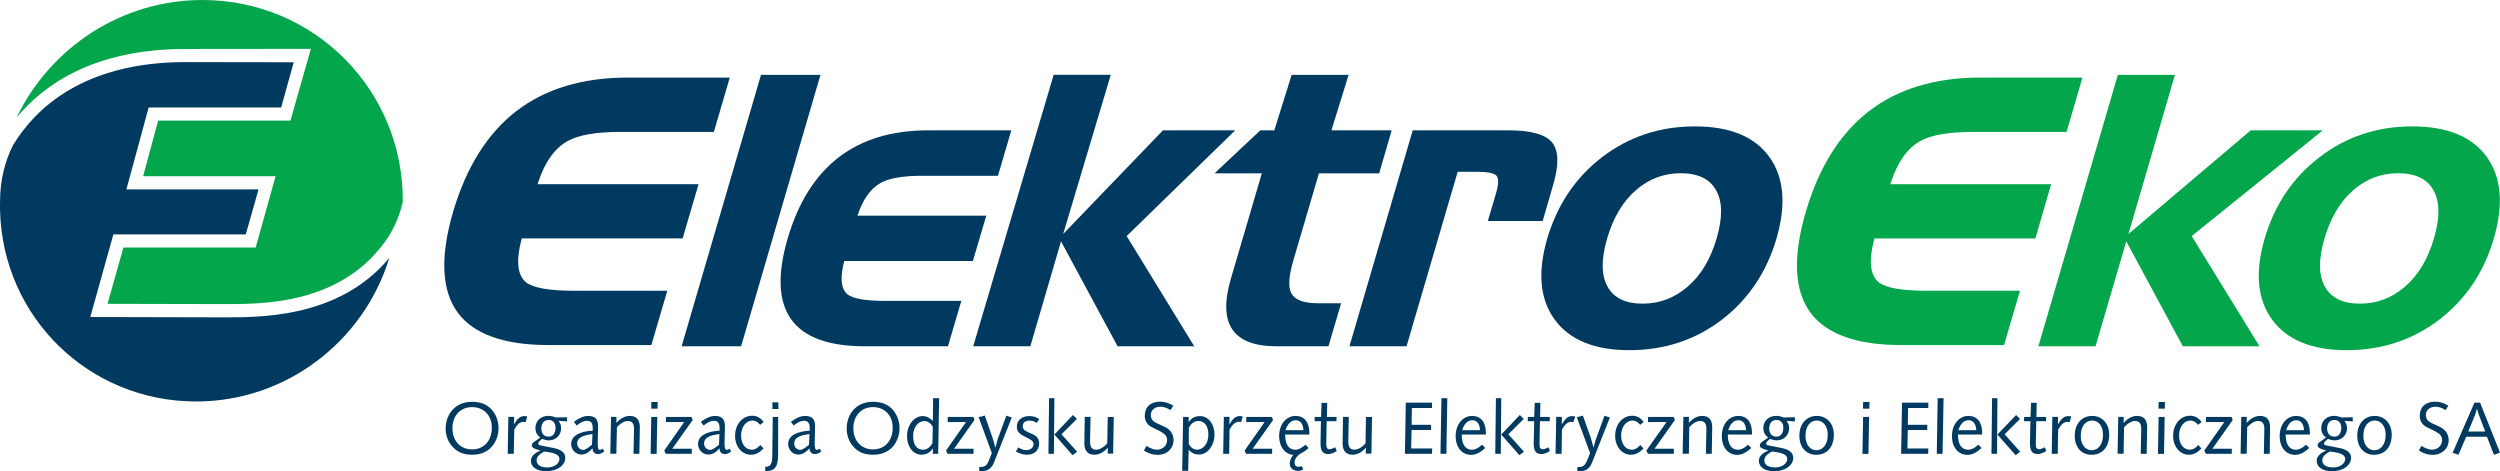<?xml version="1.0" encoding="utf-8"?>
<!-- Generator: Adobe Illustrator 27.7.0, SVG Export Plug-In . SVG Version: 6.00 Build 0)  -->
<svg version="1.1" id="Warstwa_1" xmlns="http://www.w3.org/2000/svg" xmlns:xlink="http://www.w3.org/1999/xlink" x="0px" y="0px"
	 viewBox="0 0 570.07 107.46" style="enable-background:new 0 0 570.07 107.46;" xml:space="preserve">
<style type="text/css">
	.st0{fill:#003A60;}
	.st1{fill:#04A64B;}
</style>
<g>
	<polygon class="st0" points="168.99,78.96 155.43,78.96 173.53,17.07 187.09,17.07 	"/>
	<g>
		<path class="st0" d="M216.16,78.96H197.2c-16.52,0-22.38-8.19-17.59-24.58c4.83-16.44,15.5-24.66,32-24.66h19l-3.05,10.36h-17.19
			c-4.45,0-7.61,0.54-9.57,1.64c-2.3,1.3-4.07,3.77-5.27,7.46h29.37l-3.06,10.34h-29.33c-1,3.84-0.76,6.37,0.76,7.61
			c1.25,0.99,4.14,1.48,8.64,1.48h17.3L216.16,78.96z"/>
		<path class="st1" d="M426.19,25.34c-6.59,5.08-11.46,12.81-14.42,22.99c-3.02,10.26-2.64,18.02,1.12,23.04
			c3.64,4.85,10.56,7.31,20.58,7.31h23.51l3.63-12.38h-21.24c-5.65,0-9.33-0.64-10.97-1.92c-1.97-1.62-2.33-4.92-1.04-9.79
			l0.05-0.21h0.22h36.49L467.72,42h-36.31h-0.37l0.12-0.36c1.51-4.63,3.74-7.82,6.69-9.46c2.44-1.4,6.51-2.1,12.1-2.1h21.28
			l3.62-12.39h-23.32C441.31,17.69,432.77,20.26,426.19,25.34"/>
		<path class="st0" d="M117.73,25.34c-6.58,5.08-11.43,12.81-14.41,22.99c-3.02,10.26-2.64,18.02,1.12,23.04
			c3.63,4.85,10.55,7.31,20.57,7.31h23.52l3.63-12.38h-21.26c-5.61,0-9.29-0.64-10.95-1.92c-1.98-1.62-2.31-4.92-1.03-9.8l0.05-0.21
			h0.22h36.47L159.29,42h-36.32h-0.38l0.11-0.36c1.5-4.63,3.76-7.82,6.71-9.46c2.44-1.4,6.51-2.1,12.07-2.1h21.3l3.63-12.39h-23.35
			C132.84,17.69,124.34,20.26,117.73,25.34"/>
	</g>
	<polygon class="st0" points="272.32,78.96 254.84,78.96 241.94,55.03 234.94,78.96 221.92,78.96 240.27,17.05 253.29,17.05 
		242.43,53.36 265.19,29.72 281.66,29.72 256.91,53.83 	"/>
	<g>
		<path class="st0" d="M302.92,78.96h-11.86c-9.94,0-13.42-5.14-10.38-15.42l7.05-24.01h-10.79l10.44-9.81h3.2l3.95-12.65h12.99
			l-3.92,12.65h13.74l-2.85,9.81h-13.74l-5.85,19.9c-1.02,3.54-1.19,6.02-0.47,7.38c0.8,1.56,2.8,2.34,6.04,2.34h5.35L302.92,78.96z
			"/>
		<path class="st0" d="M351.77,50.39h-12.5l1.88-6.36c0.6-2.11,0.62-3.45,0.03-4.03c-0.63-0.55-2.02-0.82-4.26-0.82h-4.53
			l-11.66,39.78h-13.02l14.43-49.24h21.85c5.1,0,8.41,0.92,9.93,2.76c1.5,1.84,1.61,5.06,0.24,9.69L351.77,50.39z"/>
		<path class="st0" d="M405.09,54.38c-2.25,7.69-6.41,13.85-12.43,18.5c-6.05,4.63-13.09,6.97-21.14,6.97
			c-7.95,0-13.62-2.34-17-6.97c-3.41-4.65-3.93-10.81-1.7-18.5c2.28-7.72,6.47-13.93,12.55-18.58c6.11-4.66,13.15-6.98,21.12-6.98
			c7.99,0,13.63,2.33,16.98,6.98C406.81,40.46,407.35,46.66,405.09,54.38 M391.44,54.37c1.39-4.74,1.35-8.4-0.12-10.99
			c-1.45-2.59-4.14-3.88-8.06-3.88c-3.88,0-7.28,1.29-10.25,3.88c-2.97,2.59-5.15,6.25-6.54,10.99c-1.38,4.73-1.35,8.4,0.09,10.98
			c1.44,2.6,4.11,3.89,7.99,3.89c3.88,0,7.29-1.28,10.29-3.89C387.88,62.77,390.04,59.1,391.44,54.37"/>
	</g>
	<polygon class="st1" points="515.23,78.96 497.75,78.96 484.85,55.03 477.84,78.96 464.81,78.96 482.93,17.07 495.94,17.07 
		485.34,53.36 513.22,29.72 529.66,29.72 499.77,53.83 	"/>
	<g>
		<path class="st1" d="M568.66,54.38c-2.25,7.69-6.38,13.85-12.43,18.5c-6.05,4.63-13.09,6.97-21.12,6.97
			c-7.97,0-13.65-2.34-17.01-6.97c-3.38-4.65-3.94-10.81-1.69-18.5c2.27-7.72,6.45-13.93,12.56-18.58
			c6.07-4.66,13.13-6.98,21.11-6.98c7.97,0,13.64,2.33,16.99,6.98C570.4,40.46,570.92,46.66,568.66,54.38 M555.01,54.37
			c1.39-4.74,1.36-8.4-0.12-10.99c-1.43-2.59-4.14-3.88-8.06-3.88c-3.84,0-7.26,1.29-10.24,3.88c-2.97,2.59-5.15,6.25-6.54,10.99
			c-1.39,4.73-1.36,8.4,0.08,10.98c1.46,2.6,4.12,3.89,7.98,3.89c3.87,0,7.31-1.28,10.3-3.89C551.41,62.77,553.63,59.1,555.01,54.37
			"/>
		<path class="st1" d="M41.81,11.17l29.08-0.03L66.23,27.5H36.06c-0.44,1.67-2.71,10-3.42,12.68h30.2l-4.54,16.27H28.14
			c-0.44,1.6-2.85,10.07-3.62,12.83c3.37,0.01,26.04,0.06,26.04,0.06c8.87,0,27.75,0.42,38.15-15.56c2.22-3.69,2.93-6.81,3.1-7.65
			c0,0,0-0.11,0.04-0.23C91.97,20.55,71.7,0.06,46.27,0C27.63-0.04,11.43,10.94,3.78,26.8C10.29,18.94,21.77,11.3,41.81,11.17"/>
		<path class="st0" d="M50.51,72.36l-29.92-0.07l5.26-18.84h30.19c0.43-1.55,2.19-7.74,2.92-10.26H28.82L33.9,24.5h30.22
			c0.45-1.54,2.12-7.76,2.86-10.3c-6.21-0.03-25.16-0.04-25.16-0.04C19.11,14.31,8.15,24.59,2.98,33.08
			C1.11,36.82,0.01,41.09,0.01,46v0.47L0,46.88c0,0.39,0,0.8,0.01,1.18c0.66,24.34,20.27,43.44,44.64,43.49
			c20.49,0.04,38.27-13.62,44.11-32.72C77.16,72.76,58.81,72.36,50.51,72.36"/>
		<path class="st0" d="M107.65,92.83c-2.66,0-4.48,1.95-4.48,4.83c0,2.88,1.83,4.82,4.48,4.82c2.68,0,4.5-1.95,4.5-4.97
			C112.15,94.77,110.33,92.83,107.65,92.83 M111.86,102.15c-1.05,1.03-2.47,1.54-4.19,1.54c-1.83,0-3.14-0.47-4.3-1.63
			c-1.14-1.14-1.75-2.62-1.75-4.34c0-1.75,0.61-3.3,1.73-4.43c1.05-1.09,2.54-1.67,4.27-1.67c1.76,0,3.11,0.46,4.18,1.45
			c1.18,1.12,1.88,2.76,1.88,4.59C113.69,99.38,112.99,101.08,111.86,102.15"/>
		<path class="st0" d="M119.85,96.26c-0.18-0.05-0.35-0.07-0.5-0.07c-0.81,0-1.46,0.6-2.08,1.76l-0.12,5.53h-1.38l0.15-8.42h1.32
			l-0.05,1.74c0.72-1.29,1.4-1.92,2.39-1.92c0.2,0,0.43,0.04,0.66,0.11L119.85,96.26z"/>
		<path class="st0" d="M125.13,95.76c-1.04,0-1.69,0.75-1.69,1.95c0,1.18,0.65,1.86,1.64,1.86c0.99,0,1.6-0.74,1.6-2.08
			C126.68,96.45,126.04,95.76,125.13,95.76 M124.11,102.96c-1.18,0.58-1.75,1.23-1.75,2.04c0,0.98,0.88,1.59,2.47,1.59
			c1.63,0,2.74-0.96,2.74-1.92C127.56,103.65,126.45,103.24,124.11,102.96 M129.29,96.09l-1.92-0.12c0.39,0.49,0.58,1.04,0.58,1.65
			c0,1.62-1.21,2.8-2.81,2.8c-0.45,0-0.97-0.12-1.53-0.34c-0.58,0.47-0.89,0.78-0.89,1.05c0,0.22,0.16,0.37,0.48,0.43l2.99,0.59
			c1.82,0.36,2.71,1.08,2.71,2.28c0,1.57-1.69,3.02-4.32,3.02c-2.22,0-3.52-0.98-3.52-2.38c0-0.95,0.74-1.71,2.19-2.34
			c-1.34-0.35-1.98-0.59-1.98-1.2c0-0.27,0.16-0.5,0.48-0.72l1.46-1.05c-0.75-0.5-1.12-1.24-1.12-2.15c0-1.58,1.18-2.78,2.92-2.78
			c0.55,0,1.12,0.13,1.77,0.37l2.51-0.06L129.29,96.09z"/>
		<path class="st0" d="M131.61,101.11c0,0.83,0.61,1.47,1.37,1.47c0.53,0,1.12-0.44,2.01-1.17l0.11-2.43
			C132.74,99.26,131.61,99.89,131.61,101.11 M136.37,103.55c-0.77,0-1.25-0.49-1.25-1.33c-0.86,0.96-1.65,1.43-2.53,1.43
			c-1.33,0-2.35-1.1-2.35-2.43c0-1.69,1.71-2.86,4.91-3.01c0.01-0.17,0.01-0.32,0.01-0.48c0-1.26-0.36-1.78-1.34-1.78
			c-0.65,0-1.43,0.35-2.34,1.08l-0.6-0.85c1.18-0.88,2.23-1.33,3.26-1.33c1.59,0,2.24,0.76,2.24,2.35v0.12l-0.08,3.5v0.39
			c0,0.92,0.11,1.37,0.5,1.37c0.19,0,0.4-0.08,0.67-0.28l0.31,0.66C137.25,103.33,136.8,103.55,136.37,103.55"/>
		<path class="st0" d="M145.79,103.48h-1.34l0.12-5.57v-0.08c0-1.25-0.39-1.83-1.45-1.83c-0.68,0-1.59,0.47-2.45,1.43l-0.12,6.04
			h-1.38l0.16-8.42h1.24l-0.02,1.38c0.95-1.06,1.98-1.59,3.08-1.59c1.48,0,2.27,0.87,2.27,2.56v0.1L145.79,103.48z"/>
	</g>
	<path class="st0" d="M148.51,95.07l-0.15,8.42h1.37l0.15-8.42H148.51z M148.53,91.66l-0.03,1.53h1.44l0.03-1.53H148.53z"/>
	<polygon class="st0" points="153.3,102.32 157.74,102.32 157.73,103.48 151.81,103.48 151.47,102.73 156.02,96.24 151.83,96.24 
		151.86,95.07 157.66,95.07 157.96,95.76 	"/>
	<g>
		<path class="st0" d="M160.55,101.11c0,0.83,0.61,1.47,1.37,1.47c0.55,0,1.14-0.44,2.03-1.17l0.11-2.43
			C161.69,99.26,160.55,99.89,160.55,101.11 M165.31,103.55c-0.75,0-1.25-0.49-1.25-1.33c-0.83,0.96-1.62,1.43-2.54,1.43
			c-1.32,0-2.35-1.1-2.35-2.43c0-1.69,1.72-2.86,4.91-3.01c0.01-0.17,0.01-0.32,0.01-0.48c0-1.26-0.35-1.78-1.34-1.78
			c-0.65,0-1.43,0.35-2.32,1.08l-0.62-0.85c1.19-0.88,2.24-1.33,3.25-1.33c1.58,0,2.24,0.76,2.24,2.35v0.12l-0.08,3.5v0.39
			c0,0.92,0.13,1.37,0.51,1.37c0.18,0,0.41-0.08,0.66-0.28l0.33,0.66C166.2,103.33,165.77,103.55,165.31,103.55"/>
		<path class="st0" d="M173.32,96.87c-0.46-0.64-1.06-0.98-1.75-0.98c-1.36,0-2.58,1.37-2.58,3.4c0,2.03,1.06,3.26,2.49,3.26
			c0.65,0,1.25-0.35,1.9-1.08l0.71,0.78c-0.85,0.96-1.8,1.44-2.85,1.44c-2.02,0-3.62-1.78-3.62-4.33c0-2.64,1.73-4.56,3.87-4.56
			c1.11,0,1.98,0.48,2.64,1.44L173.32,96.87z"/>
		<path class="st0" d="M176.13,91.75h1.37v1.52h-1.37V91.75z M177.43,103.72c-0.01,2.62-0.63,3.72-2.93,3.72v-0.99h0.03
			c1.21,0,1.56-0.75,1.57-2.47l0.11-8.9h1.24L177.43,103.72z"/>
		<path class="st0" d="M181.1,101.11c0,0.83,0.6,1.47,1.37,1.47c0.51,0,1.11-0.44,2.01-1.17l0.11-2.43
			C182.21,99.26,181.1,99.89,181.1,101.11 M185.85,103.55c-0.77,0-1.25-0.49-1.25-1.33c-0.86,0.96-1.66,1.43-2.53,1.43
			c-1.33,0-2.35-1.1-2.35-2.43c0-1.69,1.69-2.86,4.91-3.01c0.01-0.17,0.01-0.32,0.01-0.48c0-1.26-0.36-1.78-1.34-1.78
			c-0.65,0-1.43,0.35-2.34,1.08l-0.6-0.85c1.18-0.88,2.22-1.33,3.25-1.33c1.6,0,2.25,0.76,2.25,2.35v0.12l-0.08,3.5v0.39
			c0,0.92,0.11,1.37,0.5,1.37c0.19,0,0.4-0.08,0.66-0.28l0.32,0.66C186.73,103.33,186.28,103.55,185.85,103.55"/>
		<path class="st0" d="M199.06,92.83c-2.63,0-4.47,1.95-4.47,4.83c0,2.88,1.85,4.82,4.47,4.82c2.7,0,4.5-1.95,4.5-4.97
			C203.56,94.77,201.76,92.83,199.06,92.83 M203.3,102.15c-1.09,1.03-2.5,1.54-4.23,1.54c-1.81,0-3.14-0.47-4.28-1.63
			c-1.12-1.14-1.72-2.62-1.72-4.34c0-1.75,0.6-3.3,1.69-4.43c1.09-1.09,2.54-1.67,4.29-1.67c1.76,0,3.12,0.46,4.18,1.45
			c1.18,1.12,1.89,2.76,1.89,4.59C205.11,99.38,204.41,101.08,203.3,102.15"/>
		<path class="st0" d="M210.78,96.01c-1.38,0-2.56,1.37-2.56,3.42c0,2,0.85,3.12,2.22,3.12c0.91,0,1.58-0.49,2.19-1.5l0.07-3.71
			C212.24,96.47,211.54,96.01,210.78,96.01 M213.93,103.48h-1.22l0.01-1.24c-0.61,0.97-1.49,1.44-2.64,1.44
			c-1.79,0-3.25-1.74-3.25-4.19c0-2.65,1.66-4.61,3.55-4.61c0.87,0,1.6,0.37,2.34,1.1l0.06-5.18h1.37L213.93,103.48z"/>
	</g>
	<polygon class="st0" points="217.56,102.32 222,102.32 221.99,103.48 216.07,103.48 215.73,102.73 220.28,96.24 216.09,96.24 
		216.12,95.07 221.95,95.07 222.21,95.76 	"/>
	<g>
		<path class="st0" d="M226.64,105.5c-0.52,1.3-1.47,1.96-2.82,1.96c-0.12,0-0.31-0.01-0.52-0.02l0.01-0.95h0.24
			c0.98,0,1.49-0.37,1.86-1.31l0.76-1.86l-3.02-8.2c0.47-0.09,0.97-0.21,1.41-0.38l1.78,5.11c0.21,0.63,0.41,1.37,0.63,2.23
			c0.31-1.13,0.5-1.81,0.55-1.98l1.95-5.32c0.47,0.17,0.9,0.32,1.25,0.4L226.64,105.5z"/>
		<path class="st0" d="M236.4,96.45c-0.51-0.37-1.05-0.54-1.65-0.54c-0.96,0-1.55,0.53-1.55,1.25c0,0.94,0.82,1.22,2.23,1.84
			c1.04,0.43,1.52,1.16,1.52,2.1c0,1.55-1.04,2.59-2.77,2.59c-0.87,0-1.72-0.26-2.54-0.76l0.58-0.91c0.63,0.41,1.22,0.62,1.81,0.62
			c0.97,0,1.65-0.59,1.65-1.32c0-0.77-0.6-1.06-1.57-1.54c-1.46-0.7-2.24-1.22-2.24-2.45c0-1.46,1.08-2.45,2.84-2.45
			c0.87,0,1.63,0.21,2.27,0.69L236.4,96.45z"/>
	</g>
	<path class="st0" d="M244.58,103.8l-4.15-4.71l4.23-4.46l0.91,0.9l-3.52,3.5l3.56,3.97L244.58,103.8z M240.32,103.48h-1.25
		l0.15-12.68h1.21L240.32,103.48z"/>
	<g>
		<path class="st0" d="M253.83,103.44h-1.25l0.03-1.35c-0.96,1.05-1.98,1.6-3.08,1.6c-1.46,0-2.27-0.88-2.27-2.57v-0.1l0.09-5.96
			h1.33l-0.12,5.54v0.09c0,1.24,0.41,1.85,1.39,1.85c0.76,0,1.67-0.47,2.53-1.44l0.12-6.02h1.37L253.83,103.44z"/>
		<path class="st0" d="M263.96,103.72c-1.07,0-2.08-0.32-3.11-0.97l0.55-1.08c0.93,0.57,1.71,0.87,2.39,0.87
			c1.37,0,2.35-0.95,2.35-2.23c0-0.52-0.23-1-0.66-1.34c-0.69-0.59-1.7-0.99-2.88-1.59c-0.98-0.49-1.56-1.42-1.56-2.53
			c0-2.01,1.28-3.26,3.49-3.26c1.06,0,2.04,0.3,3.02,0.92l-0.63,1c-0.81-0.51-1.57-0.77-2.3-0.77c-1.34,0-2.2,0.81-2.2,1.89
			c0,0.46,0.16,0.9,0.44,1.24c0.43,0.51,1.39,0.83,2.69,1.44c1.36,0.64,2.05,1.72,2.05,3.04
			C267.61,102.25,266.14,103.72,263.96,103.72"/>
		<path class="st0" d="M273.24,95.99c-0.84,0-1.55,0.51-2.15,1.53l-0.02,3.7c0.41,0.84,1.15,1.32,1.86,1.32
			c1.43,0,2.61-1.37,2.61-3.42C275.54,97.11,274.65,95.99,273.24,95.99 M275.94,102.25c-0.71,0.93-1.58,1.4-2.54,1.4
			c-0.91,0-1.67-0.33-2.35-1.08l-0.11,4.79h-1.37l0.21-12.29h1.27l-0.01,1.23c0.6-0.96,1.45-1.42,2.61-1.42
			c1.8,0,3.29,1.69,3.29,4.33C276.94,100.29,276.56,101.42,275.94,102.25"/>
		<path class="st0" d="M282.99,96.26c-0.17-0.05-0.35-0.07-0.51-0.07c-0.81,0-1.45,0.6-2.11,1.76l-0.08,5.53h-1.37l0.15-8.42h1.29
			l-0.03,1.74c0.74-1.29,1.38-1.92,2.38-1.92c0.2,0,0.42,0.04,0.68,0.11L282.99,96.26z"/>
	</g>
	<polygon class="st0" points="285.64,102.32 290.09,102.32 290.07,103.48 284.12,103.48 283.81,102.74 288.37,96.24 284.17,96.24 
		284.2,95.07 289.99,95.07 290.3,95.76 	"/>
	<g>
		<path class="st0" d="M295.47,95.82c-1.05,0-1.83,0.76-2.34,2.28h4.08C297.17,96.65,296.48,95.82,295.47,95.82 M293.05,99.09
			c0.01,2.28,0.83,3.46,2.34,3.46c0.72,0,1.47-0.39,2.27-1.15l0.75,0.76c-0.59,0.55-1.17,0.93-1.71,1.2c-0.9,0.46-1.5,1.34-1.5,2.1
			c0,0.5,0.27,0.98,0.83,0.98c0.39,0,0.58-0.04,0.81-0.16l0.35,0.75c-0.51,0.25-0.62,0.34-1.21,0.34c-1.08,0-1.88-0.62-1.88-1.72
			c0-0.7,0.37-1.39,0.83-1.93c-1.88-0.13-3.25-1.78-3.25-4.26c0-2.79,1.67-4.62,3.76-4.62c1.95,0,3.13,1.39,3.13,3.88v0.36H293.05z"
			/>
		<path class="st0" d="M302.87,103.53c-1.33,0-1.75-0.81-1.75-2.43v-0.3l0.09-4.75h-1.44l0.01-0.98h1.46l0.11-3.22l1.3,0.02
			l-0.08,3.2h2.21l-0.04,0.98h-2.22l-0.09,5.09v0.13c0,0.79,0.17,1.17,0.77,1.17c0.26,0,0.66-0.15,1.27-0.44l0.35,0.83
			C304.12,103.3,303.49,103.53,302.87,103.53"/>
		<path class="st0" d="M312.72,103.44h-1.29l0.05-1.35c-0.94,1.05-2,1.6-3.06,1.6c-1.46,0-2.27-0.88-2.27-2.57v-0.1l0.1-5.96h1.31
			l-0.11,5.54v0.09c0,1.24,0.41,1.85,1.39,1.85c0.76,0,1.68-0.47,2.53-1.44l0.11-6.02h1.38L312.72,103.44z"/>
	</g>
	<polygon class="st0" points="326.52,103.48 320.36,103.48 320.56,91.82 326.54,91.82 326.54,93.03 321.95,93.03 321.89,96.87 
		326.33,96.87 326.31,98.05 321.88,98.05 321.79,102.26 326.58,102.26 	"/>
	<polygon class="st0" points="328.69,90.8 328.47,103.48 329.82,103.48 330.03,90.8 	"/>
	<g>
		<path class="st0" d="M335.74,95.82c-1.05,0-1.83,0.76-2.34,2.28h4.09C337.43,96.65,336.78,95.82,335.74,95.82 M333.32,99.09
			c0.01,2.28,0.83,3.46,2.33,3.46c0.77,0,1.49-0.39,2.3-1.15l0.72,0.76c-1.11,1.02-2.13,1.56-3.22,1.56c-2.05,0-3.52-1.67-3.52-4.26
			c0-2.79,1.71-4.62,3.76-4.62c1.95,0,3.13,1.39,3.13,3.88v0.36H333.32z"/>
	</g>
	<path class="st0" d="M346.47,103.8l-4.15-4.71l4.24-4.46l0.9,0.9l-3.52,3.5l3.56,3.97L346.47,103.8z M342.22,103.48h-1.26
		l0.15-12.68h1.22L342.22,103.48z"/>
	<g>
		<path class="st0" d="M351.45,103.53c-1.29,0-1.72-0.81-1.72-2.43v-0.3l0.11-4.75h-1.47l0.02-0.98h1.46l0.11-3.22l1.29,0.02
			l-0.06,3.2h2.21l-0.01,0.98h-2.24l-0.1,5.09v0.13c0,0.79,0.16,1.17,0.78,1.17c0.28,0,0.68-0.15,1.25-0.44l0.34,0.83
			C352.73,103.3,352.11,103.53,351.45,103.53"/>
		<path class="st0" d="M358.78,96.26c-0.2-0.05-0.34-0.07-0.5-0.07c-0.81,0-1.46,0.6-2.11,1.76l-0.08,5.53h-1.38l0.15-8.42h1.3
			l-0.03,1.74c0.74-1.29,1.39-1.92,2.38-1.92c0.2,0,0.42,0.04,0.68,0.11L358.78,96.26z"/>
		<path class="st0" d="M363.02,105.51c-0.52,1.3-1.44,1.96-2.78,1.96c-0.16,0-0.35-0.01-0.56-0.02l0.01-0.95h0.27
			c0.95,0,1.47-0.37,1.86-1.31l0.77-1.86l-3.04-8.2c0.48-0.09,0.94-0.21,1.39-0.38l1.81,5.11c0.2,0.63,0.41,1.37,0.63,2.23
			c0.27-1.13,0.47-1.81,0.55-1.98l1.94-5.32c0.46,0.17,0.86,0.32,1.24,0.4L363.02,105.51z"/>
		<path class="st0" d="M374,96.87c-0.5-0.64-1.07-0.98-1.75-0.98c-1.37,0-2.58,1.37-2.58,3.4c0,2.03,1.03,3.26,2.48,3.26
			c0.65,0,1.25-0.35,1.89-1.08l0.72,0.78c-0.89,0.96-1.8,1.44-2.87,1.44c-1.99,0-3.59-1.78-3.59-4.33c0-2.64,1.72-4.56,3.87-4.56
			c1.09,0,1.97,0.48,2.63,1.44L374,96.87z"/>
	</g>
	<polygon class="st0" points="377.29,102.32 381.69,102.32 381.68,103.48 375.77,103.48 375.42,102.74 380.01,96.24 375.78,96.24 
		375.81,95.07 381.64,95.07 381.92,95.76 	"/>
	<g>
		<path class="st0" d="M390.33,103.48H389l0.1-5.57v-0.08c0-1.25-0.39-1.83-1.46-1.83c-0.67,0-1.59,0.47-2.44,1.43l-0.09,6.04h-1.42
			l0.17-8.42h1.27l-0.02,1.38c0.92-1.06,1.98-1.59,3.04-1.59c1.48,0,2.28,0.87,2.28,2.56v0.1L390.33,103.48z"/>
		<path class="st0" d="M396.41,95.82c-1.05,0-1.83,0.76-2.34,2.28h4.08C398.11,96.65,397.42,95.82,396.41,95.82 M393.98,99.09
			c0.02,2.28,0.85,3.46,2.32,3.46c0.76,0,1.51-0.39,2.3-1.15l0.75,0.76c-1.14,1.02-2.1,1.56-3.21,1.56c-2.04,0-3.52-1.67-3.52-4.26
			c0-2.79,1.67-4.62,3.76-4.62c1.95,0,3.13,1.39,3.13,3.88v0.36H393.98z"/>
		<path class="st0" d="M405.1,95.76c-1.03,0-1.67,0.75-1.67,1.95c0,1.18,0.64,1.86,1.63,1.86c0.98,0,1.59-0.74,1.59-2.09
			C406.65,96.45,406.03,95.76,405.1,95.76 M404.08,102.96c-1.18,0.58-1.76,1.23-1.76,2.04c0,0.98,0.91,1.59,2.49,1.59
			c1.62,0,2.74-0.96,2.74-1.92C407.56,103.65,406.44,103.24,404.08,102.96 M409.27,96.09l-1.89-0.12c0.39,0.49,0.59,1.04,0.59,1.65
			c0,1.62-1.21,2.8-2.81,2.8c-0.48,0-0.98-0.12-1.53-0.34c-0.58,0.47-0.91,0.78-0.91,1.05c0,0.22,0.17,0.37,0.5,0.43l2.98,0.59
			c1.81,0.36,2.71,1.08,2.71,2.28c0,1.57-1.7,3.02-4.33,3.02c-2.23,0-3.51-0.98-3.51-2.38c0-0.95,0.7-1.71,2.19-2.34
			c-1.36-0.35-1.97-0.59-1.97-1.2c0-0.27,0.15-0.5,0.44-0.72l1.49-1.05c-0.76-0.5-1.13-1.24-1.13-2.15c0-1.58,1.18-2.78,2.93-2.78
			c0.56,0,1.1,0.13,1.78,0.37l2.5-0.06L409.27,96.09z"/>
		<path class="st0" d="M414.31,95.89c-1.51,0-2.61,1.28-2.61,3.49c0,2.04,1.1,3.29,2.47,3.29c1.49,0,2.61-1.3,2.61-3.53
			C416.78,97.17,415.71,95.89,414.31,95.89 M414.13,103.7c-2.25,0-3.82-1.69-3.82-4.34c0-2.76,1.63-4.52,3.98-4.52
			c2.28,0,3.88,1.76,3.88,4.26C418.17,101.96,416.6,103.7,414.13,103.7"/>
	</g>
	<path class="st0" d="M424.84,95.07l-0.15,8.42h1.37l0.14-8.42H424.84z M424.85,91.66l-0.03,1.53h1.44l0.04-1.53H424.85z"/>
	<polygon class="st0" points="439.68,103.48 433.51,103.48 433.71,91.82 439.71,91.82 439.71,93.03 435.1,93.03 435.04,96.87 
		439.48,96.87 439.46,98.05 435.03,98.05 434.95,102.26 439.72,102.26 	"/>
	<polygon class="st0" points="441.84,90.8 441.64,103.48 442.96,103.48 443.19,90.8 	"/>
	<g>
		<path class="st0" d="M448.89,95.82c-1.05,0-1.83,0.76-2.33,2.28h4.09C450.58,96.65,449.93,95.82,448.89,95.82 M446.47,99.09
			c0.01,2.28,0.83,3.46,2.34,3.46c0.77,0,1.51-0.39,2.31-1.15l0.73,0.76c-1.12,1.02-2.13,1.56-3.23,1.56
			c-2.04,0-3.52-1.67-3.52-4.26c0-2.79,1.71-4.62,3.76-4.62c1.95,0,3.13,1.39,3.13,3.88v0.36H446.47z"/>
	</g>
	<path class="st0" d="M459.62,103.8l-4.15-4.71l4.26-4.46l0.89,0.9l-3.52,3.5l3.56,3.97L459.62,103.8z M455.38,103.48h-1.27
		l0.14-12.68h1.22L455.38,103.48z"/>
	<g>
		<path class="st0" d="M464.61,103.53c-1.29,0-1.72-0.81-1.72-2.43v-0.3l0.1-4.75h-1.45l0.02-0.98h1.45l0.13-3.22l1.29,0.02
			l-0.07,3.2h2.21l-0.01,0.98h-2.23l-0.11,5.09v0.13c0,0.79,0.16,1.17,0.78,1.17c0.28,0,0.69-0.15,1.29-0.44l0.32,0.83
			C465.89,103.3,465.26,103.53,464.61,103.53"/>
		<path class="st0" d="M471.93,96.26c-0.18-0.05-0.34-0.07-0.5-0.07c-0.81,0-1.46,0.6-2.11,1.76l-0.09,5.53h-1.38l0.14-8.42h1.3
			l-0.03,1.74c0.74-1.29,1.4-1.92,2.38-1.92c0.21,0,0.42,0.04,0.68,0.11L471.93,96.26z"/>
		<path class="st0" d="M477.1,95.89c-1.52,0-2.63,1.28-2.63,3.49c0,2.04,1.11,3.29,2.47,3.29c1.5,0,2.61-1.3,2.61-3.53
			C479.55,97.17,478.5,95.89,477.1,95.89 M476.91,103.7c-2.27,0-3.81-1.69-3.81-4.34c0-2.76,1.64-4.52,3.99-4.52
			c2.25,0,3.87,1.76,3.87,4.26C480.95,101.96,479.38,103.7,476.91,103.7"/>
		<path class="st0" d="M489.5,103.48h-1.35l0.11-5.57v-0.08c0-1.25-0.39-1.83-1.44-1.83c-0.69,0-1.59,0.47-2.47,1.43l-0.11,6.04
			h-1.37l0.15-8.42h1.25l-0.02,1.38c0.96-1.06,1.97-1.59,3.07-1.59c1.49,0,2.29,0.87,2.29,2.56v0.1L489.5,103.48z"/>
	</g>
	<path class="st0" d="M492.22,95.07l-0.14,8.42h1.38l0.14-8.42H492.22z M492.23,91.66l-0.04,1.53h1.45l0.03-1.53H492.23z"/>
	<g>
		<path class="st0" d="M501.21,96.87c-0.48-0.64-1.08-0.98-1.73-0.98c-1.38,0-2.59,1.37-2.59,3.4c0,2.03,1.05,3.26,2.47,3.26
			c0.65,0,1.27-0.35,1.91-1.08l0.71,0.78c-0.87,0.96-1.81,1.44-2.86,1.44c-1.99,0-3.59-1.78-3.59-4.33c0-2.64,1.7-4.56,3.85-4.56
			c1.12,0,1.97,0.48,2.65,1.44L501.21,96.87z"/>
	</g>
	<polygon class="st0" points="504.49,102.32 508.92,102.32 508.9,103.48 502.99,103.48 502.64,102.74 507.21,96.24 503,96.24 
		503.03,95.07 508.85,95.07 509.13,95.76 	"/>
	<g>
		<path class="st0" d="M517.56,103.48h-1.34l0.11-5.57v-0.08c0-1.25-0.39-1.83-1.46-1.83c-0.68,0-1.59,0.47-2.45,1.43l-0.11,6.04
			h-1.39l0.15-8.42h1.26l-0.02,1.38c0.94-1.06,1.97-1.59,3.06-1.59c1.48,0,2.27,0.87,2.27,2.56v0.1L517.56,103.48z"/>
		<path class="st0" d="M523.63,95.82c-1.06,0-1.84,0.76-2.33,2.28h4.08C525.31,96.65,524.64,95.82,523.63,95.82 M521.19,99.09
			c0.02,2.28,0.85,3.46,2.33,3.46c0.76,0,1.51-0.39,2.31-1.15l0.75,0.76c-1.14,1.02-2.12,1.56-3.24,1.56
			c-2.02,0-3.51-1.67-3.51-4.26c0-2.79,1.68-4.62,3.76-4.62c1.95,0,3.13,1.39,3.13,3.88v0.36H521.19z"/>
		<path class="st0" d="M532.32,95.76c-1.03,0-1.67,0.75-1.67,1.95c0,1.18,0.65,1.86,1.64,1.86c0.98,0,1.59-0.74,1.59-2.09
			C533.87,96.45,533.25,95.76,532.32,95.76 M531.31,102.96c-1.18,0.58-1.76,1.23-1.76,2.04c0,0.98,0.9,1.59,2.49,1.59
			c1.63,0,2.74-0.96,2.74-1.92C534.77,103.65,533.66,103.24,531.31,102.96 M536.49,96.09l-1.9-0.12c0.39,0.49,0.6,1.04,0.6,1.65
			c0,1.62-1.22,2.8-2.83,2.8c-0.46,0-0.98-0.12-1.53-0.34c-0.57,0.47-0.9,0.78-0.9,1.05c0,0.22,0.18,0.37,0.49,0.43l2.99,0.59
			c1.82,0.36,2.7,1.08,2.7,2.28c0,1.57-1.68,3.02-4.33,3.02c-2.22,0-3.51-0.98-3.51-2.38c0-0.95,0.72-1.71,2.2-2.34
			c-1.36-0.35-1.98-0.59-1.98-1.2c0-0.27,0.14-0.5,0.45-0.72l1.47-1.05c-0.73-0.5-1.1-1.24-1.1-2.15c0-1.58,1.18-2.78,2.91-2.78
			c0.54,0,1.1,0.13,1.78,0.37l2.49-0.06L536.49,96.09z"/>
		<path class="st0" d="M541.53,95.89c-1.51,0-2.62,1.28-2.62,3.49c0,2.04,1.11,3.29,2.47,3.29c1.5,0,2.62-1.3,2.62-3.53
			C544,97.17,542.93,95.89,541.53,95.89 M541.34,103.7c-2.26,0-3.82-1.69-3.82-4.34c0-2.76,1.64-4.52,3.99-4.52
			c2.26,0,3.87,1.76,3.87,4.26C545.39,101.96,543.82,103.7,541.34,103.7"/>
		<path class="st0" d="M554.69,103.72c-1.04,0-2.06-0.32-3.1-0.97l0.54-1.08c0.96,0.57,1.74,0.87,2.39,0.87
			c1.37,0,2.35-0.95,2.35-2.23c0-0.52-0.22-1-0.63-1.34c-0.7-0.59-1.73-0.99-2.91-1.59c-0.98-0.49-1.56-1.42-1.56-2.53
			c0-2.01,1.31-3.26,3.49-3.26c1.08,0,2.05,0.3,3.04,0.92l-0.65,1c-0.81-0.51-1.57-0.77-2.27-0.77c-1.34,0-2.22,0.81-2.22,1.89
			c0,0.46,0.15,0.9,0.46,1.24c0.44,0.51,1.4,0.83,2.67,1.44c1.35,0.64,2.08,1.72,2.08,3.04
			C558.38,102.25,556.87,103.72,554.69,103.72"/>
		<path class="st0" d="M565.25,94.6c-0.05-0.11-0.2-0.59-0.45-1.43c-0.2,0.8-0.34,1.25-0.39,1.37l-1.58,3.86h3.87L565.25,94.6z
			 M568.68,103.7l-1.59-4.12h-4.72l-1.77,4.11l-1.34-0.43l4.98-11.44h1.29l4.54,11.39L568.68,103.7z"/>
	</g>
</g>
</svg>

